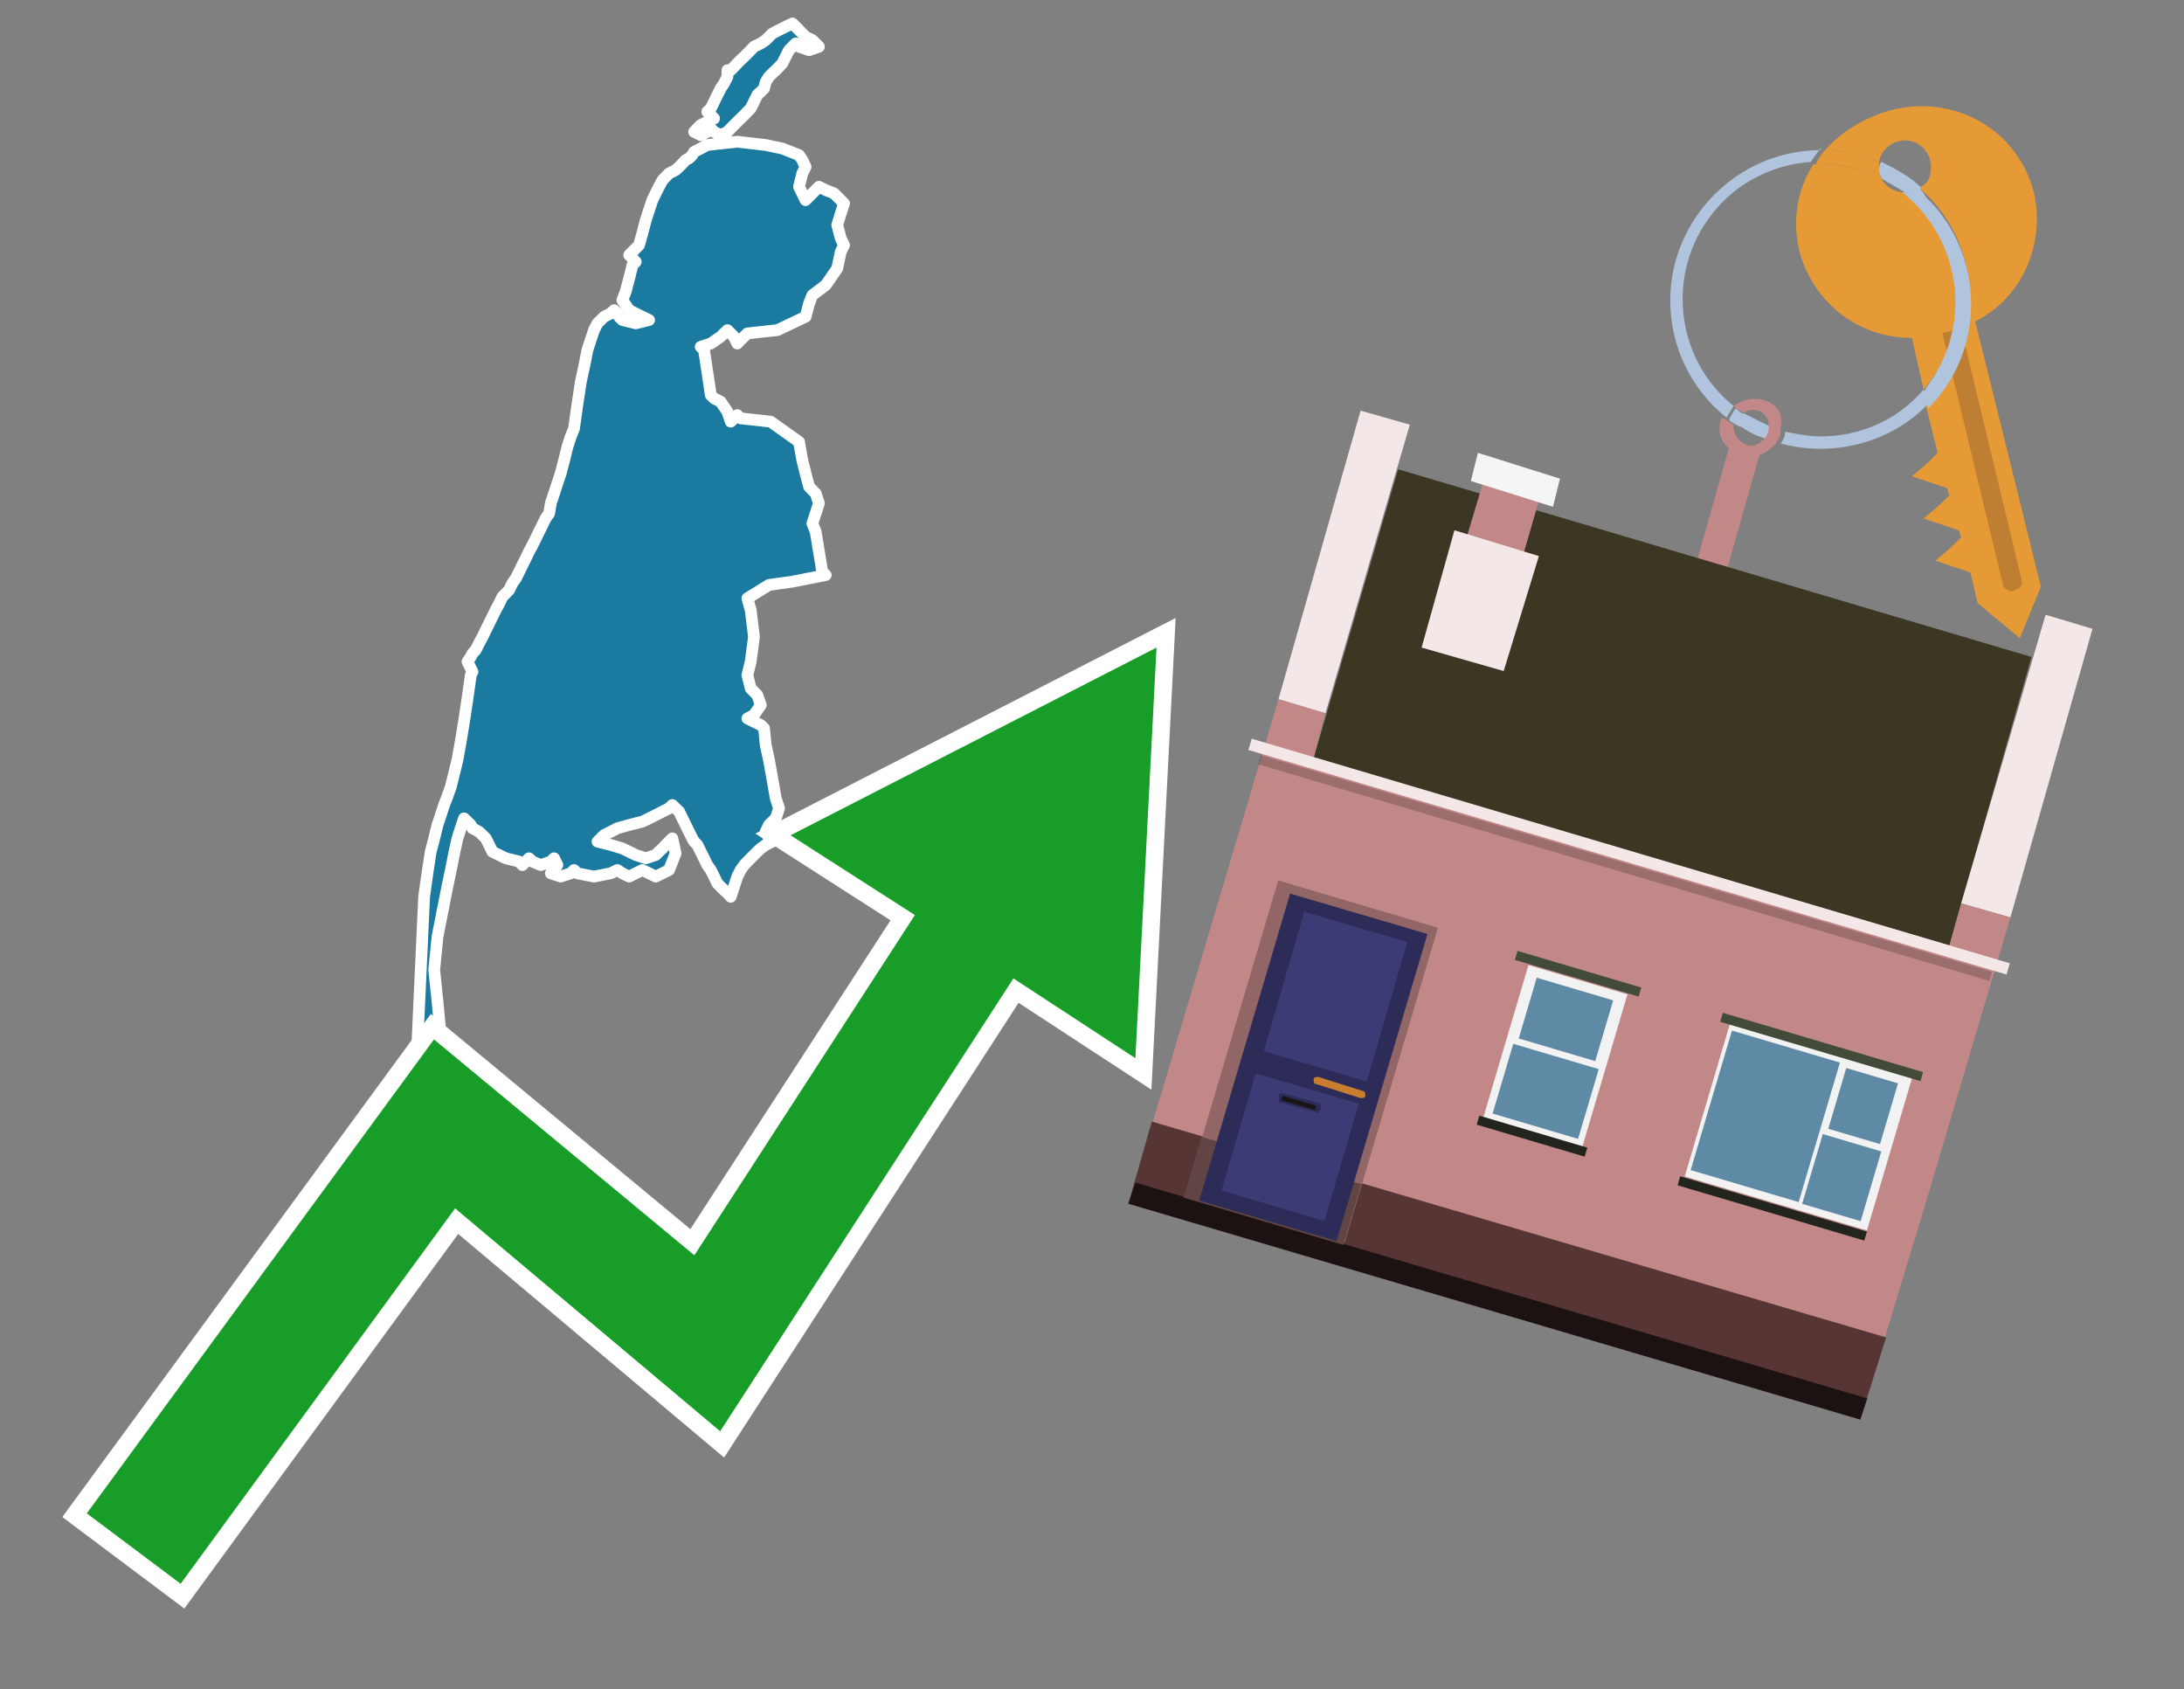 <?xml version="1.0" encoding="utf-8"?>
<!-- Generator: Adobe Illustrator 26.0.3, SVG Export Plug-In . SVG Version: 6.00 Build 0)  -->
<svg version="1.1" id="Text" xmlns="http://www.w3.org/2000/svg" xmlns:xlink="http://www.w3.org/1999/xlink" x="0px" y="0px"
	 width="93.1px" height="72px" viewBox="0 0 93.1 72" style="enable-background:new 0 0 93.1 72;" xml:space="preserve">
<rect x="0" y="0" width="93.1" height="72" fill="#808080" stroke="none"/>
<style type="text/css">
	.st0{fill:#1B7AA0;stroke:#FFFFFF;stroke-width:0.5;stroke-linejoin:round;}
	.st1{fill:none;stroke:#FFFFFF;stroke-width:1.5;stroke-miterlimit:10;}
	.st2{fill:#179D28;}
	.st3{fill:#E69A35;}
	.st4{fill:#B0C4DE;}
	.st5{fill:#C28888;}
	.st6{fill:#BF7F32;}
	.st7{fill-rule:evenodd;clip-rule:evenodd;fill:#3B3723;}
	.st8{fill-rule:evenodd;clip-rule:evenodd;fill:#F3E7E7;}
	.st9{fill-rule:evenodd;clip-rule:evenodd;fill:#C28888;}
	.st10{fill-rule:evenodd;clip-rule:evenodd;fill:#583535;}
	.st11{fill-rule:evenodd;clip-rule:evenodd;fill:#1D1212;}
	.st12{fill-rule:evenodd;clip-rule:evenodd;fill:#F5F5F5;}
	.st13{opacity:0.2;fill-rule:evenodd;clip-rule:evenodd;}
	.st14{fill-rule:evenodd;clip-rule:evenodd;fill:#926666;}
	.st15{fill-rule:evenodd;clip-rule:evenodd;fill:#614444;}
	.st16{fill:#2D2C58;}
	.st17{fill:#3C3B75;}
	.st18{fill:#C87E2C;}
	.st19{fill:#1A1515;}
	.st20{fill-rule:evenodd;clip-rule:evenodd;fill:#F2F2F2;}
	.st21{fill-rule:evenodd;clip-rule:evenodd;fill:#5F8AA5;}
	.st22{fill-rule:evenodd;clip-rule:evenodd;fill:#424A39;}
	.st23{fill-rule:evenodd;clip-rule:evenodd;fill:#21251D;}
</style>
<path class="st0" d="M16.3,51.0L16.02,50.57L16.16,50.15L16.3,49.72L16.45,49.3L16.59,49.08L16.73,48.8L16.87,48.37L17.01,47.95L17.09,47.66L17.23,47.38L17.37,46.81L17.51,46.24L17.65,45.25L17.8,44.32L17.94,41.27L18.08,38.22L18.22,37.22L18.36,36.3L18.51,35.73L18.65,35.16L18.79,34.74L18.93,34.31L19.07,33.95L19.22,33.53L19.36,32.96L19.5,32.39L19.64,31.61L19.78,30.76L19.93,29.76L20.07,28.77L20.14,28.63L20.07,28.49L19.93,28.2L20.07,27.99L20.14,27.85L20.28,27.7L20.42,27.42L20.57,27.14L20.71,26.85L20.85,26.57L20.99,26.28L21.13,26.0L21.28,25.72L21.42,25.43L21.56,25.29L21.7,25.15L21.84,24.86L21.99,24.65L22.13,24.37L22.27,24.08L22.41,23.8L22.55,23.51L22.7,23.23L22.84,22.95L22.98,22.66L23.12,22.38L23.26,22.09L23.41,21.88L23.48,21.45L23.62,21.03L23.76,20.6L23.9,20.18L24.05,19.61L24.19,19.04L24.33,18.61L24.47,18.26L24.61,17.26L24.76,16.27L24.9,15.63L25.04,14.92L25.18,14.49L25.32,14.07L25.47,13.78L25.75,13.5L26.03,13.36L26.18,13.22L26.32,13.36L26.39,13.5L26.53,13.64L27.1,13.78L27.67,13.64L27.38,13.5L27.1,13.36L26.82,13.22L26.53,12.79L26.67,12.43L26.82,11.87L26.96,11.3L27.1,11.16L26.96,11.01L26.82,10.87L26.96,10.73L27.1,10.59L27.24,10.45L27.38,9.95L27.53,9.38L27.67,8.95L27.81,8.53L27.95,8.24L28.09,7.96L28.24,7.68L28.52,7.39L28.8,7.25L28.95,7.11L29.09,6.97L29.23,6.82L29.37,6.75L29.51,6.61L29.59,6.47L29.87,6.33L30.15,6.18L31.43,6.04L32.64,6.18L33.35,6.33L34.06,6.61L34.2,6.82L34.34,7.11L34.2,7.39L34.06,7.96L34.34,8.53L34.63,8.24L34.91,7.96L35.2,8.1L35.55,8.24L35.98,8.67L35.84,9.1L35.69,9.59L35.84,10.16L35.98,10.45L35.84,10.73L35.69,11.44L35.2,12.15L34.63,12.58L34.49,12.93L34.34,13.5L33.14,14.07L31.86,14.21L31.72,14.35L31.57,14.49L31.43,14.64L31.29,14.35L31.01,14.07L30.72,14.35L30.3,14.64L29.87,14.78L30.01,14.92L30.15,15.84L30.3,16.84L30.44,16.98L30.72,17.12L31.01,17.55L31.15,17.97L31.29,17.83L31.43,17.69L31.57,17.83L32.85,17.97L34.06,18.83L34.2,19.61L34.34,20.18L34.49,20.74L34.63,20.89L34.77,21.03L34.91,21.45L34.77,21.88L34.63,22.31L34.77,22.66L34.91,23.51L35.05,24.37L35.2,24.51L34.49,24.65L33.78,24.79L32.78,24.93L31.86,25.5L32.0,26.0L32.14,27.14L32.0,28.2L31.86,28.77L32.0,29.34L32.14,29.48L32.28,29.62L32.43,30.05L32.14,30.47L31.86,30.62L32.14,30.76L32.43,30.9L32.57,31.04L32.64,31.75L32.78,32.39L32.92,33.17L33.07,34.03L33.21,34.45L33.07,34.88L32.92,35.02L32.78,35.16L32.64,35.45L32.78,35.73L32.92,35.87L32.64,36.01L32.43,36.16L32.28,36.3L32.14,36.44L32.0,36.58L31.86,36.72L31.72,36.87L31.57,37.08L31.43,37.36L31.29,37.79L31.15,38.22L31.01,38.07L30.86,37.93L30.72,37.79L30.58,37.65L30.44,37.36L30.3,37.08L30.15,36.87L30.01,36.58L29.87,36.3L29.73,36.01L29.59,35.87L29.51,35.73L29.37,35.45L29.23,35.16L29.09,34.88L28.95,34.59L28.8,34.45L28.66,34.31L28.52,34.45L28.24,34.59L27.95,34.74L27.67,34.88L27.38,35.02L26.82,35.16L26.32,35.3L26.03,35.45L25.75,35.59L25.61,35.73L25.47,35.87L26.03,36.01L26.53,36.16L26.82,36.3L27.1,36.44L27.53,36.58L27.95,36.44L28.09,36.3L28.24,36.16L28.38,36.01L28.52,35.87L28.66,35.73L28.8,36.37L28.52,37.08L28.24,37.22L27.95,37.36L27.67,37.22L27.38,37.08L27.1,37.22L26.82,37.36L26.53,37.22L26.32,37.08L26.03,37.22L25.32,37.36L24.61,37.22L24.47,37.08L24.33,37.22L23.9,37.36L23.48,37.22L23.62,37.08L23.76,36.87L23.62,36.58L23.48,36.72L23.05,36.87L22.7,36.72L22.55,36.58L22.41,36.72L22.27,36.87L22.13,36.72L21.56,36.58L20.99,36.3L20.85,36.01L20.71,35.73L20.42,35.45L20.14,35.3L20.07,35.16L19.93,35.02L19.78,34.88L19.64,35.3L19.5,35.73L19.36,36.37L19.22,37.08L19.07,37.79L18.93,38.5L18.79,39.21L18.65,39.92L18.51,41.34L18.65,42.69L18.79,44.18L18.65,45.74L18.51,45.96L18.36,46.24L18.22,46.67L18.08,47.09L17.94,47.52L17.8,47.95L17.65,48.23L17.51,48.51L17.37,48.94L17.23,49.3L17.09,49.72L17.01,50.15L16.87,50.43L16.73,50.72L16.59,50.86L16.59,51.0ZM31.15,2.99L31.29,2.85L31.43,2.7L31.57,2.56L31.72,2.42L31.86,2.28L32.0,2.14L32.14,1.99L32.43,1.85L32.64,1.71L32.78,1.57L32.92,1.43L33.21,1.28L33.49,1.14L33.78,1.0L34.06,1.28L34.34,1.57L34.63,1.71L34.77,1.85L34.91,1.99L34.49,2.14L34.06,1.99L33.92,1.85L33.78,1.99L33.63,2.14L33.49,2.42L33.35,2.7L33.21,2.85L33.07,2.99L32.92,3.13L32.78,3.27L32.64,3.49L32.57,3.77L32.43,3.91L32.28,4.05L32.14,4.34L32.0,4.62L31.86,4.76L31.72,4.91L31.57,5.05L31.43,5.19L31.29,5.33L31.15,5.47L31.01,5.62L30.72,5.76L30.44,5.62L30.3,5.47L30.15,5.62L29.87,5.76L29.59,5.62L29.73,5.47L29.87,5.33L30.15,5.19L30.44,5.05L30.3,4.91L30.15,4.76L30.3,4.62L30.44,4.34L30.58,4.05L30.72,3.77L30.86,3.56L31.01,3.27L31.01,2.99Z"/>
<polygon class="st1" points="49.3,27.6 33.7,35.6 39,39 29.6,53.5 18.5,44.3 3.7,64.5 7.7,67.5 19.4,51.5 30.7,61 43.2,41.7 
	48.4,45.1 "/>
<polygon class="st2" points="49.3,27.6 33.7,35.6 39,39 29.6,53.5 18.5,44.3 3.7,64.5 7.7,67.5 19.4,51.5 30.7,61 43.2,41.7 
	48.4,45.1 "/>
<path class="st3" d="M80.2,7.6c0-0.1-0.1-0.2-0.1-0.3c0-0.1,0-0.3,0-0.4c-0.7-0.3-1.5-0.5-2.3-0.5c-0.2,0.2-0.3,0.4-0.4,0.6
	c0.1,0,0.2,0,0.3,0C78.5,7,79.4,7.2,80.2,7.6z"/>
<path class="st4" d="M77.6,6.4c-3.5,0-6.4,2.9-6.4,6.4c0,2,0.9,3.8,2.4,5c0.1-0.2,0.2-0.3,0.3-0.5c-2.5-2-2.9-5.7-0.9-8.2
	c1-1.3,2.6-2.1,4.2-2.2c0.1-0.2,0.3-0.4,0.4-0.6V6.4z"/>
<path class="st3" d="M84.2,13.7c2-1,3-3.3,2.5-5.5C86,5.5,83.3,4,80.6,4.7c-1.1,0.3-2.1,0.9-2.8,1.7c0.8,0,1.6,0.2,2.3,0.5
	c0.1-0.6,0.7-1,1.3-0.9c0.6,0.1,1,0.7,0.9,1.3c0,0.3-0.2,0.6-0.5,0.7c2.7,2.3,2.9,6.4,0.6,9c-0.1,0.1-0.2,0.2-0.3,0.3l0.5,2
	l-0.4,0.4l-0.7,0.6l0.9,0.3l0.6,0.2l0.1,0.3l-0.4,0.4L82,22.1l0.9,0.3l0.6,0.2l0.1,0.3l-0.4,0.4l-0.7,0.6l0.9,0.3l0.6,0.2l0.3,1.3
	l1.8,1.5L87,25L84.2,13.7z"/>
<path class="st3" d="M81.2,8.2c-0.4,0-0.8-0.2-1-0.6C79.4,7.2,78.5,7,77.6,7c-0.1,0-0.2,0-0.3,0c-0.7,1.1-0.9,2.4-0.6,3.7
	c0.6,2.2,2.5,3.7,4.8,3.7l0.5,2.2c2.1-2.4,1.9-6.1-0.6-8.2C81.3,8.3,81.2,8.3,81.2,8.2z"/>
<path class="st4" d="M74.1,18.1c0.4,0.3,0.8,0.5,1.2,0.6c0.1-0.1,0.2-0.3,0.2-0.5l0,0c-0.4-0.2-0.8-0.4-1.2-0.6
	C74.2,17.8,74.1,17.9,74.1,18.1z"/>
<path class="st4" d="M74.4,17.7c-0.2-0.1-0.3-0.2-0.4-0.3c-0.1,0.1-0.2,0.3-0.3,0.5c0.1,0.1,0.3,0.2,0.5,0.3
	C74.1,17.9,74.2,17.8,74.4,17.7z"/>
<path class="st5" d="M74.8,17c-0.3,0-0.6,0.1-0.9,0.3c0.1,0.1,0.3,0.2,0.4,0.3c0.3-0.2,0.8-0.2,1,0.2c0.1,0.1,0.1,0.3,0.1,0.4l0,0
	c0,0.4-0.3,0.7-0.7,0.8c-0.4,0-0.7-0.3-0.8-0.7c0,0,0,0,0-0.1v-0.1c-0.2-0.1-0.3-0.2-0.5-0.3c-0.2,0.4-0.1,1,0.3,1.3l-1.7,6l1.3,0.3
	l1.7-6c0.3-0.1,0.5-0.3,0.7-0.5c0.1-0.2,0.2-0.3,0.2-0.5c0-0.1,0-0.1,0-0.2C76.1,17.5,75.5,17,74.8,17z"/>
<path class="st6" d="M86,25.1l-0.2,0.1c-0.2,0-0.3-0.1-0.4-0.2l0,0l-2.6-10.8l0.8-0.2l2.6,10.8C86.2,24.9,86.1,25.1,86,25.1L86,25.1
	z"/>
<path class="st4" d="M80.1,7.3c0,0.1,0.1,0.2,0.1,0.3c0.3,0.2,0.7,0.4,1,0.6c0.1,0,0.2,0,0.3,0c0.1,0,0.3-0.1,0.4-0.2
	c-0.5-0.5-1.1-0.8-1.7-1.1C80.1,7,80.1,7.2,80.1,7.3z"/>
<path class="st4" d="M77.6,18.6c-0.5,0-1-0.1-1.5-0.2c0,0.2-0.1,0.4-0.2,0.5c2.2,0.6,4.7,0,6.3-1.7L82,16.6
	C80.9,17.9,79.3,18.6,77.6,18.6z"/>
<path class="st4" d="M81.8,8c-0.1,0.1-0.2,0.1-0.4,0.2c-0.1,0-0.2,0-0.3,0c2.5,2,3,5.6,1.1,8.2c-0.1,0.1-0.1,0.2-0.2,0.3l0.2,0.7
	c2.5-2.5,2.4-6.6-0.1-9C82,8.2,81.9,8.1,81.8,8L81.8,8z"/>
<g>
	<polygon class="st7" points="83.1,40.3 56,32.3 59.6,20 86.6,28 83.1,40.3 	"/>
	<polygon class="st8" points="85.7,39.1 83.6,38.5 87.2,26.2 89.2,26.8 85.7,39.1 	"/>
	<polygon class="st8" points="56.5,30.4 54.5,29.8 58,17.5 60.1,18.1 56.5,30.4 	"/>
	<polygon class="st9" points="82.2,50.9 85.7,39.1 83.6,38.5 83.1,40.3 56,32.3 56.5,30.4 54.5,29.8 49,48.3 80.2,57.5 	"/>
	<polygon class="st10" points="79.3,60.5 80.4,57 49.1,47.8 48.1,51.3 79.3,60.5 	"/>
	<polygon class="st11" points="79.3,60.5 79.6,59.6 48.4,50.4 48.1,51.3 79.3,60.5 	"/>
	<polygon class="st9" points="65.7,21 63.3,20.3 62.4,23.3 64.8,24.1 65.7,21 	"/>
	<polygon class="st12" points="66.5,20.4 63,19.3 62.7,20.5 66.2,21.6 66.5,20.4 	"/>
	
		<rect x="52.6" y="36.3" transform="matrix(-0.959 -0.284 0.284 -0.959 125.669 91.284)" class="st8" width="33.7" height="0.5"/>
	
		<rect x="53.1" y="36.7" transform="matrix(-0.959 -0.284 0.284 -0.959 125.302 92.08)" class="st13" width="32.5" height="0.4"/>
	<polygon class="st8" points="65.6,23.7 62,22.6 60.6,27.6 64.1,28.6 65.6,23.7 	"/>
	<g>
		
			<rect x="52.3" y="38.3" transform="matrix(-0.959 -0.284 0.284 -0.959 96.599 104.548)" class="st14" width="7.1" height="14"/>
		
			<rect x="50.7" y="49.4" transform="matrix(0.959 0.284 -0.284 0.959 16.632 -13.321)" class="st15" width="7.1" height="2.7"/>
		<g transform="matrix( 0.861, 0, 0, 0.861, 2148,666.7) ">
			<g>
				<g>
					<g id="Symbol_9_0_Layer2_0_MEMBER_8_MEMBER_12_MEMBER_0_FILL_00000093865004065132929740000008290924546830182040_">
						<path class="st16" d="M-2424.1-728.1l-6.8-2l-4.5,15.2l6.8,2L-2424.1-728.1z"/>
					</g>
				</g>
			</g>
		</g>
		<g transform="matrix( 0.861, 0, 0, 0.861, 2148,666.7) ">
			<g>
				<g id="Symbol_9_0_Layer2_0_MEMBER_8_MEMBER_12_MEMBER_1_MEMBER_1_FILL_89_">
					<path class="st17" d="M-2430.2-729.2l-2,6.9l5.1,1.5l2-6.9L-2430.2-729.2z"/>
				</g>
			</g>
		</g>
		<g transform="matrix( 0.861, 0, 0, 0.861, 2148,666.7) ">
			<g>
				<g id="Symbol_9_0_Layer2_0_MEMBER_8_MEMBER_12_MEMBER_1_MEMBER_1_FILL_33_">
					<path class="st17" d="M-2432.6-721.2l-1.7,5.8l5.1,1.5l1.7-5.8L-2432.6-721.2z"/>
				</g>
			</g>
		</g>
		<path class="st18" d="M58.1,46.5l-1.9-0.6c-0.1,0-0.2,0-0.2,0.1l0,0c0,0.1,0,0.2,0.1,0.2l1.9,0.6c0.1,0,0.2,0,0.2-0.1l0,0
			C58.2,46.6,58.2,46.5,58.1,46.5z"/>
		<path class="st16" d="M56.1,47.4L54.6,47c-0.1,0-0.1-0.1-0.1-0.2l0-0.1c0-0.1,0.1-0.1,0.2-0.1l1.5,0.4c0.1,0,0.1,0.1,0.1,0.2
			l0,0.1C56.2,47.4,56.1,47.5,56.1,47.4z"/>
		
			<rect x="54.6" y="46.9" transform="matrix(0.959 0.284 -0.284 0.959 15.632 -13.782)" class="st19" width="1.5" height="0.2"/>
	</g>
	<g>
		
			<rect x="72.6" y="44.6" transform="matrix(0.959 0.284 -0.284 0.959 16.791 -19.771)" class="st20" width="8.1" height="6.8"/>
		<g>
			
				<rect x="72.2" y="45.2" transform="matrix(0.284 -0.959 0.959 0.284 8.218 106.272)" class="st21" width="6.2" height="4.8"/>
			
				<rect x="78.1" y="46" transform="matrix(0.284 -0.959 0.959 0.284 11.642 109.942)" class="st21" width="2.7" height="2.3"/>
			
				<rect x="77" y="48.9" transform="matrix(0.284 -0.959 0.959 0.284 8.06 111.263)" class="st21" width="3.1" height="2.6"/>
		</g>
		
			<rect x="73.2" y="44.4" transform="matrix(0.959 0.284 -0.284 0.959 15.855 -20.202)" class="st22" width="8.9" height="0.4"/>
		
			<rect x="71.4" y="51.3" transform="matrix(0.959 0.284 -0.284 0.959 17.722 -19.341)" class="st23" width="8.3" height="0.4"/>
	</g>
	<g>
		
			<rect x="64.1" y="41.6" transform="matrix(0.959 0.284 -0.284 0.959 15.498 -16.967)" class="st20" width="4.4" height="6.8"/>
		<g>
			
				<rect x="65.4" y="41.7" transform="matrix(0.284 -0.959 0.959 0.284 6.177 95.135)" class="st21" width="2.7" height="3.4"/>
			
				<rect x="64.3" y="44.6" transform="matrix(0.284 -0.959 0.959 0.284 2.595 96.457)" class="st21" width="3.1" height="3.8"/>
		</g>
		
			<rect x="64.5" y="41.3" transform="matrix(0.959 0.284 -0.284 0.959 14.563 -17.398)" class="st22" width="5.5" height="0.4"/>
		
			<rect x="62.9" y="48.2" transform="matrix(0.959 0.284 -0.284 0.959 16.429 -16.538)" class="st23" width="4.8" height="0.4"/>
	</g>
</g>
</svg>
